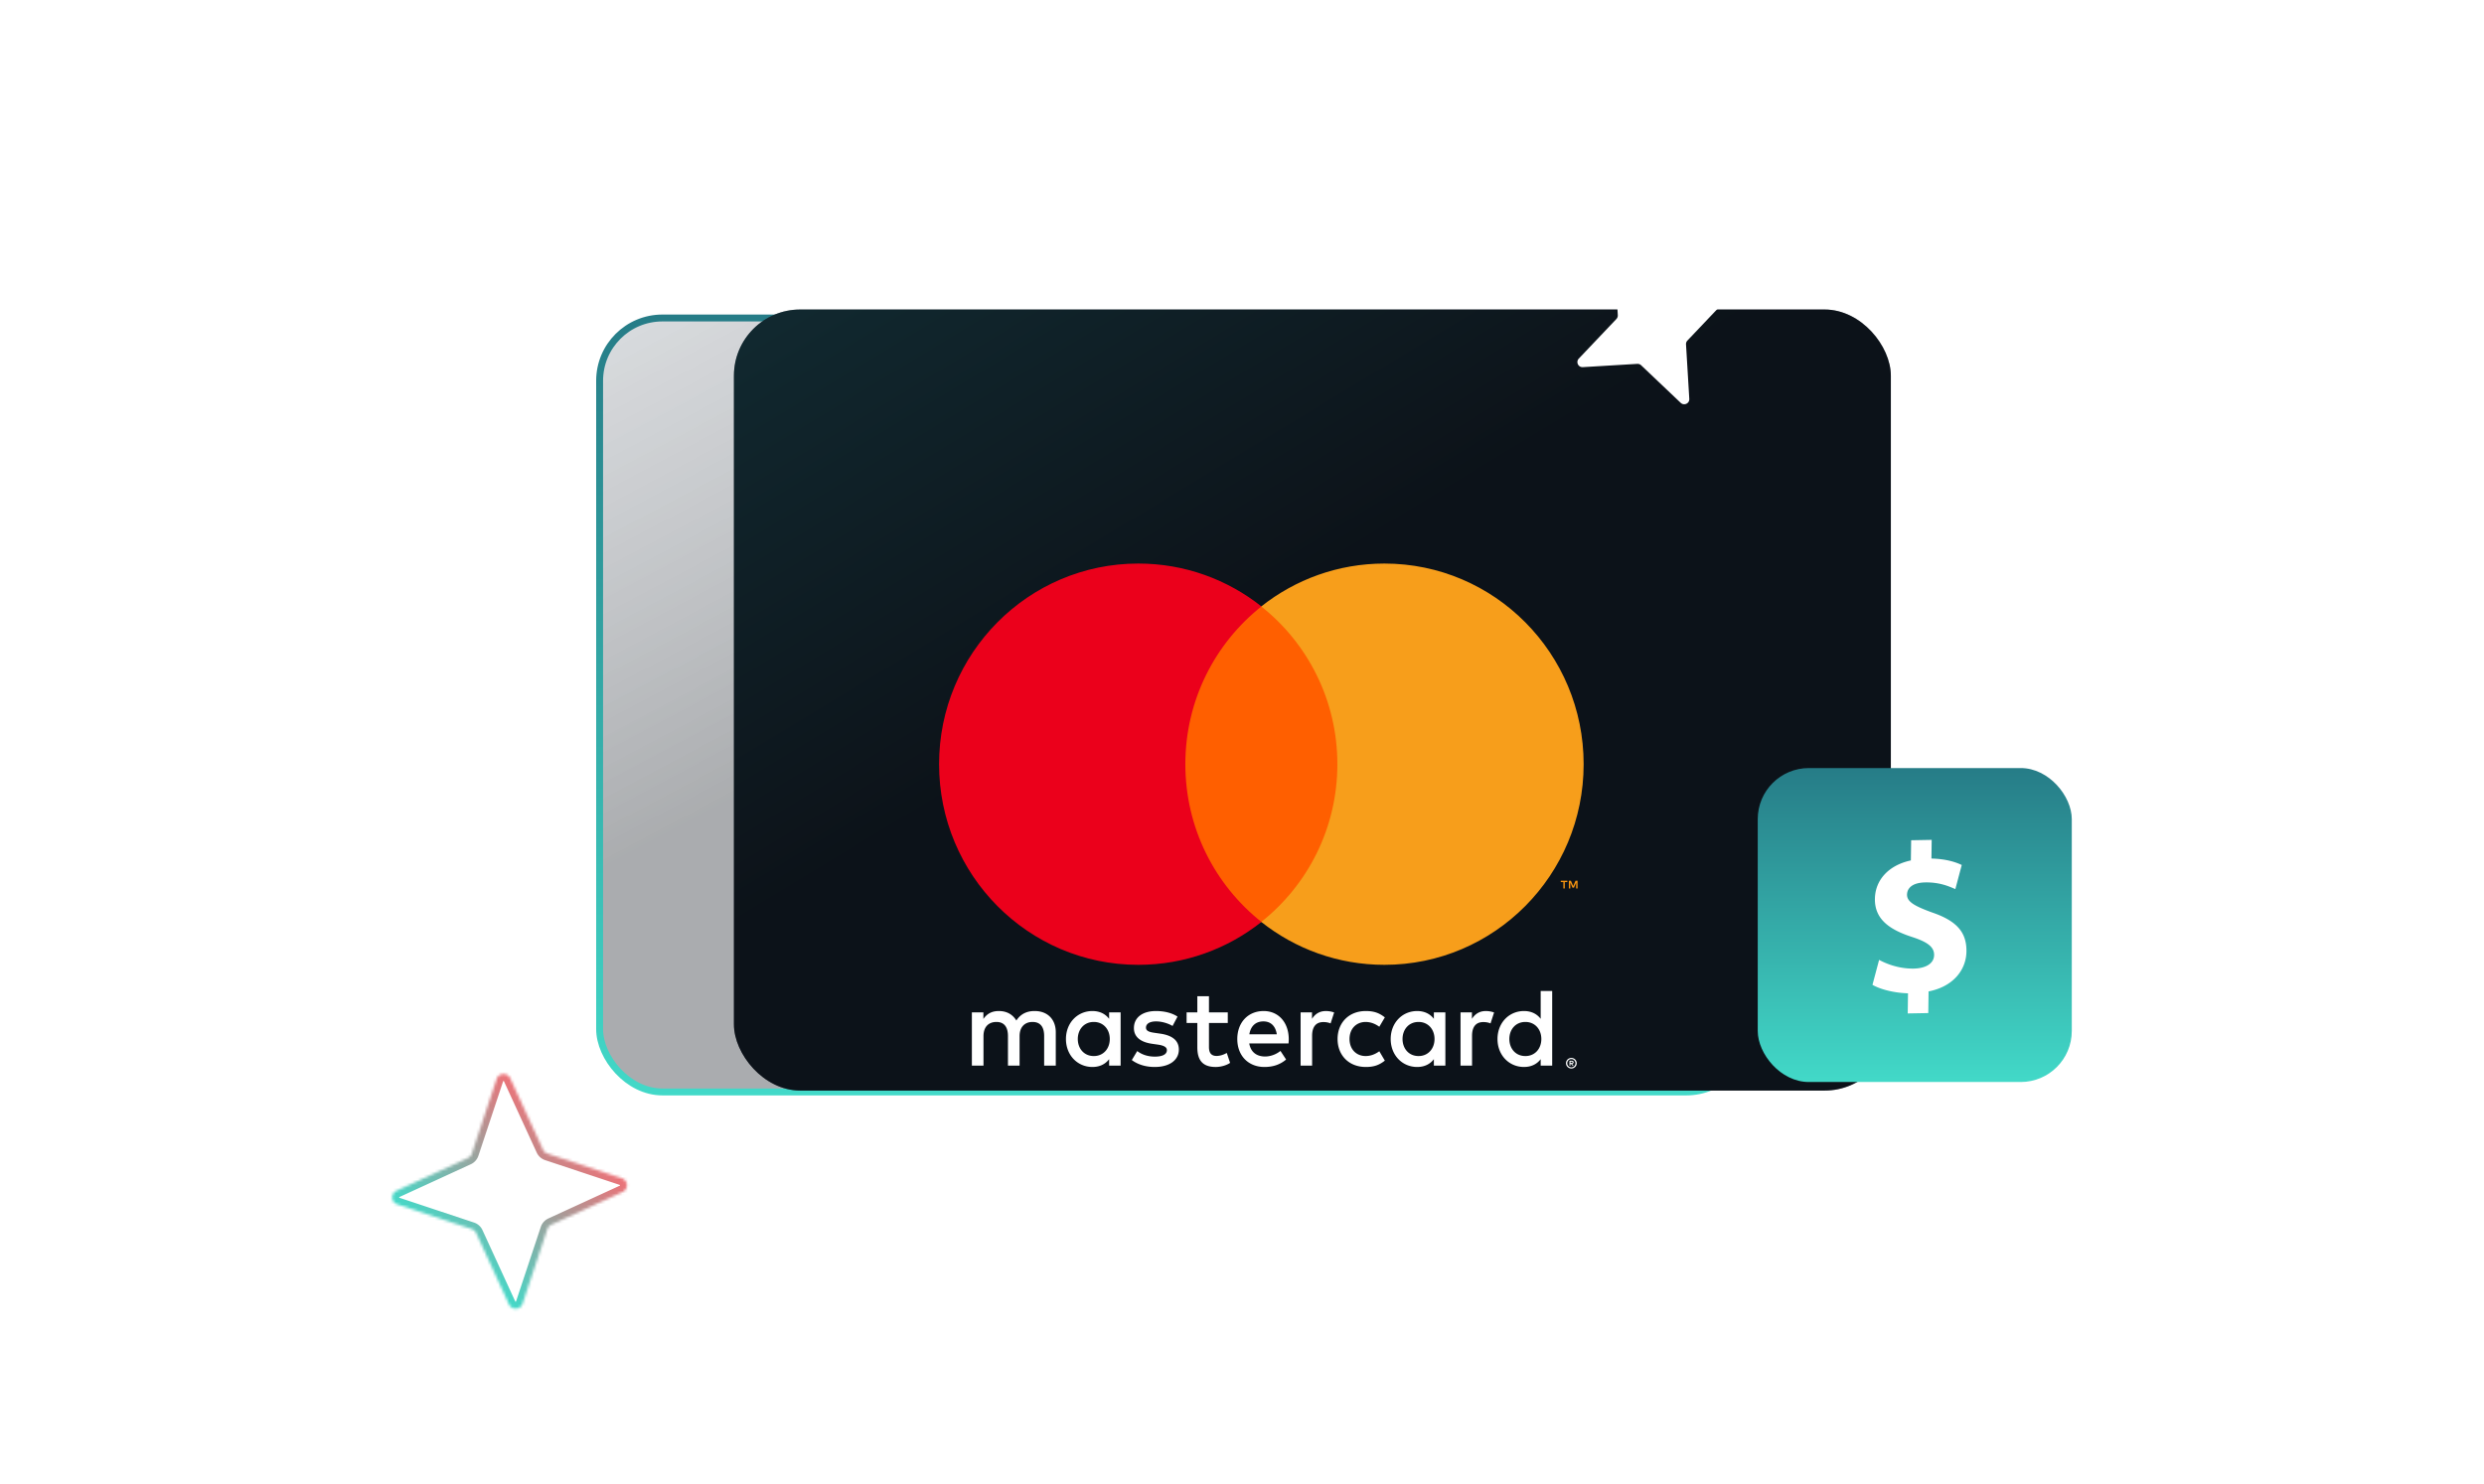 <svg width="900" height="538" fill="none" xmlns="http://www.w3.org/2000/svg"><rect x="217.25" y="115.25" width="416.5" height="280.5" rx="22.75" fill="url(#a)" fill-opacity=".35" stroke="url(#b)" stroke-width="2.5"/><g filter="url(#c)"><rect x="265.912" y="154.406" width="419.18" height="283.07" rx="24" fill="#0C1219"/><rect x="265.912" y="154.406" width="419.18" height="283.07" rx="24" fill="url(#d)" fill-opacity=".35"/></g><path d="M569.01 384.772v.476h.437a.453.453 0 00.238-.06.21.21 0 00.087-.18.201.201 0 00-.087-.176.41.41 0 00-.238-.06h-.437zm.441-.333c.225 0 .399.051.523.153.124.101.184.24.184.416a.479.479 0 01-.147.365.714.714 0 01-.418.176l.579.67h-.45l-.537-.666h-.175v.666h-.376v-1.78h.817zm-.115 2.395c.207 0 .4-.042.574-.12a1.497 1.497 0 00.9-1.378c0-.208-.042-.402-.115-.582a1.536 1.536 0 00-.317-.477 1.512 1.512 0 00-.468-.319 1.458 1.458 0 00-.574-.111c-.206 0-.404.037-.583.111a1.44 1.44 0 00-.789.796c-.078.18-.115.374-.115.582 0 .208.037.402.115.583.073.184.179.342.312.476a1.507 1.507 0 001.06.439zm0-3.417c.271 0 .519.051.758.153a1.93 1.93 0 011.028 1.022c.101.231.151.481.151.744 0 .264-.05.513-.151.744a1.991 1.991 0 01-.413.611 2.09 2.09 0 01-.615.411 1.895 1.895 0 01-.758.153 1.92 1.92 0 01-.766-.153 2.003 2.003 0 01-.62-.411 1.991 1.991 0 01-.413-.611 1.84 1.84 0 01-.151-.744c0-.263.05-.513.151-.744a1.89 1.89 0 01.413-.611c.175-.175.381-.314.62-.411a1.92 1.92 0 01.766-.153zm-178.832-6.856c0-3.393 2.208-6.181 5.816-6.181 3.447 0 5.774 2.668 5.774 6.181 0 3.514-2.327 6.181-5.774 6.181-3.608 0-5.816-2.787-5.816-6.181zm15.519 0v-9.653h-4.167v2.344c-1.322-1.738-3.328-2.829-6.055-2.829-5.375 0-9.588 4.244-9.588 10.138 0 5.899 4.213 10.139 9.588 10.139 2.727 0 4.733-1.091 6.055-2.83v2.344h4.167v-9.653zm140.841 0c0-3.393 2.207-6.181 5.815-6.181 3.452 0 5.774 2.668 5.774 6.181 0 3.514-2.322 6.181-5.774 6.181-3.608 0-5.815-2.787-5.815-6.181zm15.523 0v-17.406h-4.172v10.097c-1.322-1.738-3.328-2.829-6.055-2.829-5.374 0-9.588 4.244-9.588 10.138 0 5.899 4.214 10.139 9.588 10.139 2.727 0 4.733-1.091 6.055-2.83v2.344h4.172v-9.653zm-104.63-6.38c2.686 0 4.411 1.697 4.852 4.684h-9.946c.445-2.788 2.125-4.684 5.094-4.684zm.083-3.758c-5.618 0-9.547 4.119-9.547 10.138 0 6.14 4.09 10.139 9.827 10.139 2.887 0 5.531-.726 7.858-2.705l-2.042-3.111c-1.607 1.29-3.654 2.02-5.577 2.02-2.685 0-5.132-1.253-5.733-4.729h14.233c.042-.523.083-1.05.083-1.614-.041-6.019-3.732-10.138-9.102-10.138zm50.325 10.138c0-3.393 2.208-6.181 5.816-6.181 3.447 0 5.774 2.668 5.774 6.181 0 3.514-2.327 6.181-5.774 6.181-3.608 0-5.816-2.787-5.816-6.181zm15.519 0v-9.653h-4.168v2.344c-1.326-1.738-3.328-2.829-6.054-2.829-5.375 0-9.589 4.244-9.589 10.138 0 5.899 4.214 10.139 9.589 10.139 2.726 0 4.728-1.091 6.054-2.83v2.344h4.168v-9.653zm-39.057 0c0 5.858 4.049 10.139 10.227 10.139 2.887 0 4.81-.647 6.894-2.302l-2.001-3.394c-1.565 1.133-3.208 1.738-5.017 1.738-3.328-.041-5.774-2.464-5.774-6.181s2.446-6.139 5.774-6.181c1.809 0 3.452.606 5.017 1.738l2.001-3.393c-2.084-1.655-4.007-2.302-6.894-2.302-6.178 0-10.227 4.281-10.227 10.138zm53.736-10.138c-2.405 0-3.97 1.132-5.054 2.829v-2.344h-4.131v19.306h4.173v-10.822c0-3.195 1.363-4.97 4.089-4.97.845 0 1.726.12 2.607.485l1.286-3.957c-.923-.366-2.126-.527-2.97-.527zm-111.726 2.02c-2.006-1.331-4.769-2.02-7.817-2.02-4.856 0-7.982 2.344-7.982 6.181 0 3.148 2.327 5.09 6.614 5.696l1.97.282c2.285.323 3.364.929 3.364 2.02 0 1.493-1.524 2.344-4.37 2.344-2.887 0-4.971-.929-6.375-2.02l-1.965 3.268c2.286 1.697 5.173 2.506 8.299 2.506 5.536 0 8.744-2.626 8.744-6.302 0-3.393-2.524-5.168-6.697-5.774l-1.964-.286c-1.804-.241-3.25-.602-3.25-1.896 0-1.415 1.363-2.261 3.649-2.261 2.446 0 4.815.93 5.976 1.655l1.804-3.393zm53.777-2.02c-2.405 0-3.971 1.132-5.049 2.829v-2.344h-4.131v19.306h4.168v-10.822c0-3.195 1.363-4.97 4.089-4.97.845 0 1.726.12 2.607.485l1.286-3.957c-.923-.366-2.126-.527-2.97-.527zm-35.568.485h-6.816v-5.857h-4.214v5.857h-3.888v3.837h3.888v8.807c0 4.48 1.726 7.148 6.655 7.148 1.809 0 3.893-.564 5.215-1.493l-1.203-3.597c-1.244.726-2.607 1.091-3.69 1.091-2.084 0-2.763-1.295-2.763-3.232v-8.724h6.816v-3.837zm-62.319 19.306v-12.117c0-4.563-2.887-7.633-7.541-7.674-2.447-.042-4.971.725-6.739 3.435-1.322-2.141-3.405-3.435-6.334-3.435-2.047 0-4.048.605-5.613 2.866v-2.381h-4.173v19.306h4.209v-10.702c0-3.352 1.845-5.132 4.696-5.132 2.768 0 4.168 1.817 4.168 5.09v10.744h4.213v-10.702c0-3.352 1.923-5.132 4.691-5.132 2.846 0 4.209 1.817 4.209 5.09v10.744h4.214z" fill="#fff"/><path d="M571.58 322.009v-2.82h-.73l-.845 1.937-.84-1.937h-.734v2.82h.519v-2.127l.789 1.836h.537l.79-1.84v2.131h.514zm-4.632 0v-2.34h.937v-.476h-2.387v.476h.936v2.34h.514z" fill="#F79410"/><path d="M488.593 334.139h-63.166v-114.34h63.166v114.34z" fill="#FF5F00"/><path d="M429.473 276.96c0-23.194 10.782-43.855 27.572-57.17-12.278-9.737-27.774-15.548-44.615-15.548-39.869 0-72.187 32.557-72.187 72.718s32.318 72.718 72.187 72.718c16.841 0 32.337-5.812 44.615-15.548-16.79-13.315-27.572-33.976-27.572-57.17z" fill="#EB001B"/><path d="M573.784 276.96c0 40.161-32.319 72.718-72.188 72.718-16.84 0-32.336-5.812-44.619-15.548 16.795-13.315 27.577-33.976 27.577-57.17 0-23.194-10.782-43.855-27.577-57.17 12.283-9.737 27.779-15.548 44.619-15.548 39.869 0 72.188 32.557 72.188 72.718z" fill="#F79E1B"/><rect x="636.863" y="278.364" width="113.783" height="113.783" rx="18.501" fill="url(#e)"/><path d="M691.207 367.309l.1-7.309c-5.088-.138-10.007-1.432-12.874-3.068l2.403-9.043c3.167 1.709 7.629 3.24 12.568 3.151 4.334-.083 7.317-1.827 7.362-4.903.041-2.921-2.365-4.725-7.963-6.544-8.091-2.617-13.587-6.364-13.486-13.824.093-6.768 4.875-12.163 13.027-13.93l.1-7.309 7.446-.138-.093 6.769c5.088.137 8.492 1.151 10.984 2.334l-2.321 8.733c-1.964-.809-5.436-2.515-10.91-2.414-4.938.094-6.563 2.273-6.595 4.427-.034 2.54 2.603 4.105 9.029 6.446 9.001 3.063 12.589 7.224 12.495 14.148-.094 6.848-4.958 12.779-13.72 14.481l-.107 7.846-7.446.137.001.01zM610.875 124.805l1.187 19.755c.099 1.656-1.882 2.592-3.103 1.444l-14.351-13.626a1.853 1.853 0 00-1.378-.503l-19.755 1.187c-1.656.099-2.592-1.882-1.444-3.103l13.626-14.351c.347-.362.529-.861.503-1.378l-1.187-19.755c-.099-1.656 1.882-2.592 3.103-1.444l14.352 13.626c.361.347.861.529 1.378.503l19.754-1.187c1.656-.099 2.592 1.882 1.445 3.103l-13.627 14.351a1.853 1.853 0 00-.503 1.378z" fill="#fff"/><mask id="g" fill="#fff"><path d="M198.309 418.096l27.024 8.976c2.265.754 2.456 3.901.27 4.918l-25.877 11.886a2.666 2.666 0 00-1.408 1.572l-8.977 27.024c-.753 2.265-3.9 2.456-4.917.27l-11.886-25.877a2.668 2.668 0 00-1.572-1.408l-27.024-8.977c-2.265-.753-2.457-3.9-.271-4.917l25.877-11.886a2.667 2.667 0 001.409-1.572l8.976-27.024c.754-2.265 3.901-2.457 4.918-.271l11.886 25.877a2.664 2.664 0 001.572 1.409z"/></mask><path d="M198.309 418.096l-.811 2.364.011.004.012.004.788-2.372zm27.024 8.976l.789-2.372h-.001l-.788 2.372zm.27 4.918l1.044 2.272.011-.006-1.055-2.266zm-25.877 11.886l1.033 2.276.011-.005-1.044-2.271zm-1.408 1.572l-2.365-.811-.004.011-.003.012 2.372.788zm-8.977 27.024l2.373.789v-.001l-2.373-.788zm-4.917.27l-2.272 1.044.005.011 2.267-1.055zm-11.886-25.877l-2.277 1.033.005.011 2.272-1.044zm-1.572-1.408l.811-2.365-.012-.004-.011-.003-.788 2.372zm-27.024-8.977l-.789 2.373h.001l.788-2.373zm-.271-4.917l-1.043-2.272-.011.005 1.054 2.267zm25.877-11.886l-1.032-2.277-.011.005 1.043 2.272zm1.409-1.572l2.365.811.003-.012.004-.011-2.372-.788zm8.976-27.024l-2.372-.789v.001l2.372.788zm4.918-.271l2.272-1.043-.006-.011-2.266 1.054zm11.886 25.877l2.276-1.032-.005-.011-2.271 1.043zm.784 3.781l27.024 8.977 1.576-4.745-27.024-8.977-1.576 4.745zm27.023 8.976a.216.216 0 01.059.028.057.057 0 01.011.011.182.182 0 01.027.092.175.175 0 01-.016.094.05.05 0 01-.012.014.228.228 0 01-.064.04l2.109 4.533c4.238-1.971 3.874-8.089-.536-9.556l-1.578 4.744zm.016.274l-25.877 11.886 2.087 4.543 25.877-11.885-2.087-4.544zm-25.866 11.881a5.164 5.164 0 00-2.741 3.038l4.73 1.621c.027-.078.07-.103.076-.106l-2.065-4.553zm-2.748 3.061l-8.977 27.024 4.745 1.576 8.977-27.024-4.745-1.576zm-8.977 27.023a.2.2 0 01-.027.059.057.057 0 01-.011.011.187.187 0 01-.093.027.174.174 0 01-.093-.016.071.071 0 01-.015-.012.238.238 0 01-.039-.064l-4.534 2.109c1.972 4.238 8.089 3.874 9.557-.536l-4.745-1.578zm-.273.016l-11.886-25.877-4.544 2.087 11.886 25.877 4.544-2.087zm-11.881-25.866a5.166 5.166 0 00-3.038-2.741l-1.622 4.73c.078.027.104.07.106.076l4.554-2.065zm-3.061-2.748l-27.024-8.977-1.576 4.745 27.024 8.977 1.576-4.745zm-27.023-8.977a.2.2 0 01-.059-.027.057.057 0 01-.011-.011.185.185 0 01-.028-.093.178.178 0 01.017-.093.044.044 0 01.011-.015.277.277 0 01.065-.039l-2.109-4.534c-4.238 1.972-3.874 8.089.536 9.557l1.578-4.745zm-.016-.273l25.877-11.886-2.087-4.544-25.877 11.886 2.087 4.544zm25.866-11.881a5.17 5.17 0 002.741-3.038l-4.73-1.622c-.027.078-.071.104-.076.106l2.065 4.554zm2.748-3.061l8.977-27.024-4.745-1.576-8.977 27.024 4.745 1.576zm8.976-27.023a.216.216 0 01.028-.059.057.057 0 01.011-.011.18.18 0 01.092-.028c.05-.002.082.01.094.017a.034.034 0 01.014.011c.005.006.021.024.04.065l4.533-2.109c-1.971-4.238-8.089-3.874-9.556.536l4.744 1.578zm.274-.016l11.886 25.877 4.543-2.087-11.885-25.877-4.544 2.087zm11.881 25.866a5.162 5.162 0 003.038 2.74l1.621-4.729c-.078-.027-.103-.071-.106-.076l-4.553 2.065z" fill="url(#f)" mask="url(#g)"/><defs><linearGradient id="a" x1="216" y1="34.5" x2="333" y2="255" gradientUnits="userSpaceOnUse"><stop stop-color="#647282" stop-opacity=".43"/><stop offset="1" stop-color="#0C1219"/></linearGradient><linearGradient id="b" x1="425.5" y1="114" x2="425.5" y2="397" gradientUnits="userSpaceOnUse"><stop stop-color="#267C87"/><stop offset="1" stop-color="#42D9C8"/></linearGradient><linearGradient id="d" x1="265.912" y1="74.886" x2="399.967" y2="296.02" gradientUnits="userSpaceOnUse"><stop stop-color="#1F6C75"/><stop offset="1" stop-color="#0C1219"/></linearGradient><linearGradient id="e" x1="693.755" y1="278.364" x2="693.755" y2="392.147" gradientUnits="userSpaceOnUse"><stop stop-color="#267C87"/><stop offset="1" stop-color="#42D9C8"/></linearGradient><linearGradient id="f" x1="205.242" y1="408.773" x2="164.032" y2="454.78" gradientUnits="userSpaceOnUse"><stop stop-color="#ED7177"/><stop offset="1" stop-color="#42D9C8"/></linearGradient><filter id="c" x="198.672" y="44.935" width="553.66" height="417.55" filterUnits="userSpaceOnUse" color-interpolation-filters="sRGB"><feFlood flood-opacity="0" result="BackgroundImageFix"/><feColorMatrix in="SourceAlpha" values="0 0 0 0 0 0 0 0 0 0 0 0 0 0 0 0 0 0 127 0" result="hardAlpha"/><feOffset dy="-42.23"/><feGaussianBlur stdDeviation="33.62"/><feComposite in2="hardAlpha" operator="out"/><feColorMatrix values="0 0 0 0 0 0 0 0 0 0 0 0 0 0 0 0 0 0 0.25 0"/><feBlend in2="BackgroundImageFix" result="effect1_dropShadow_11596_41406"/><feBlend in="SourceGraphic" in2="effect1_dropShadow_11596_41406" result="shape"/></filter></defs></svg>